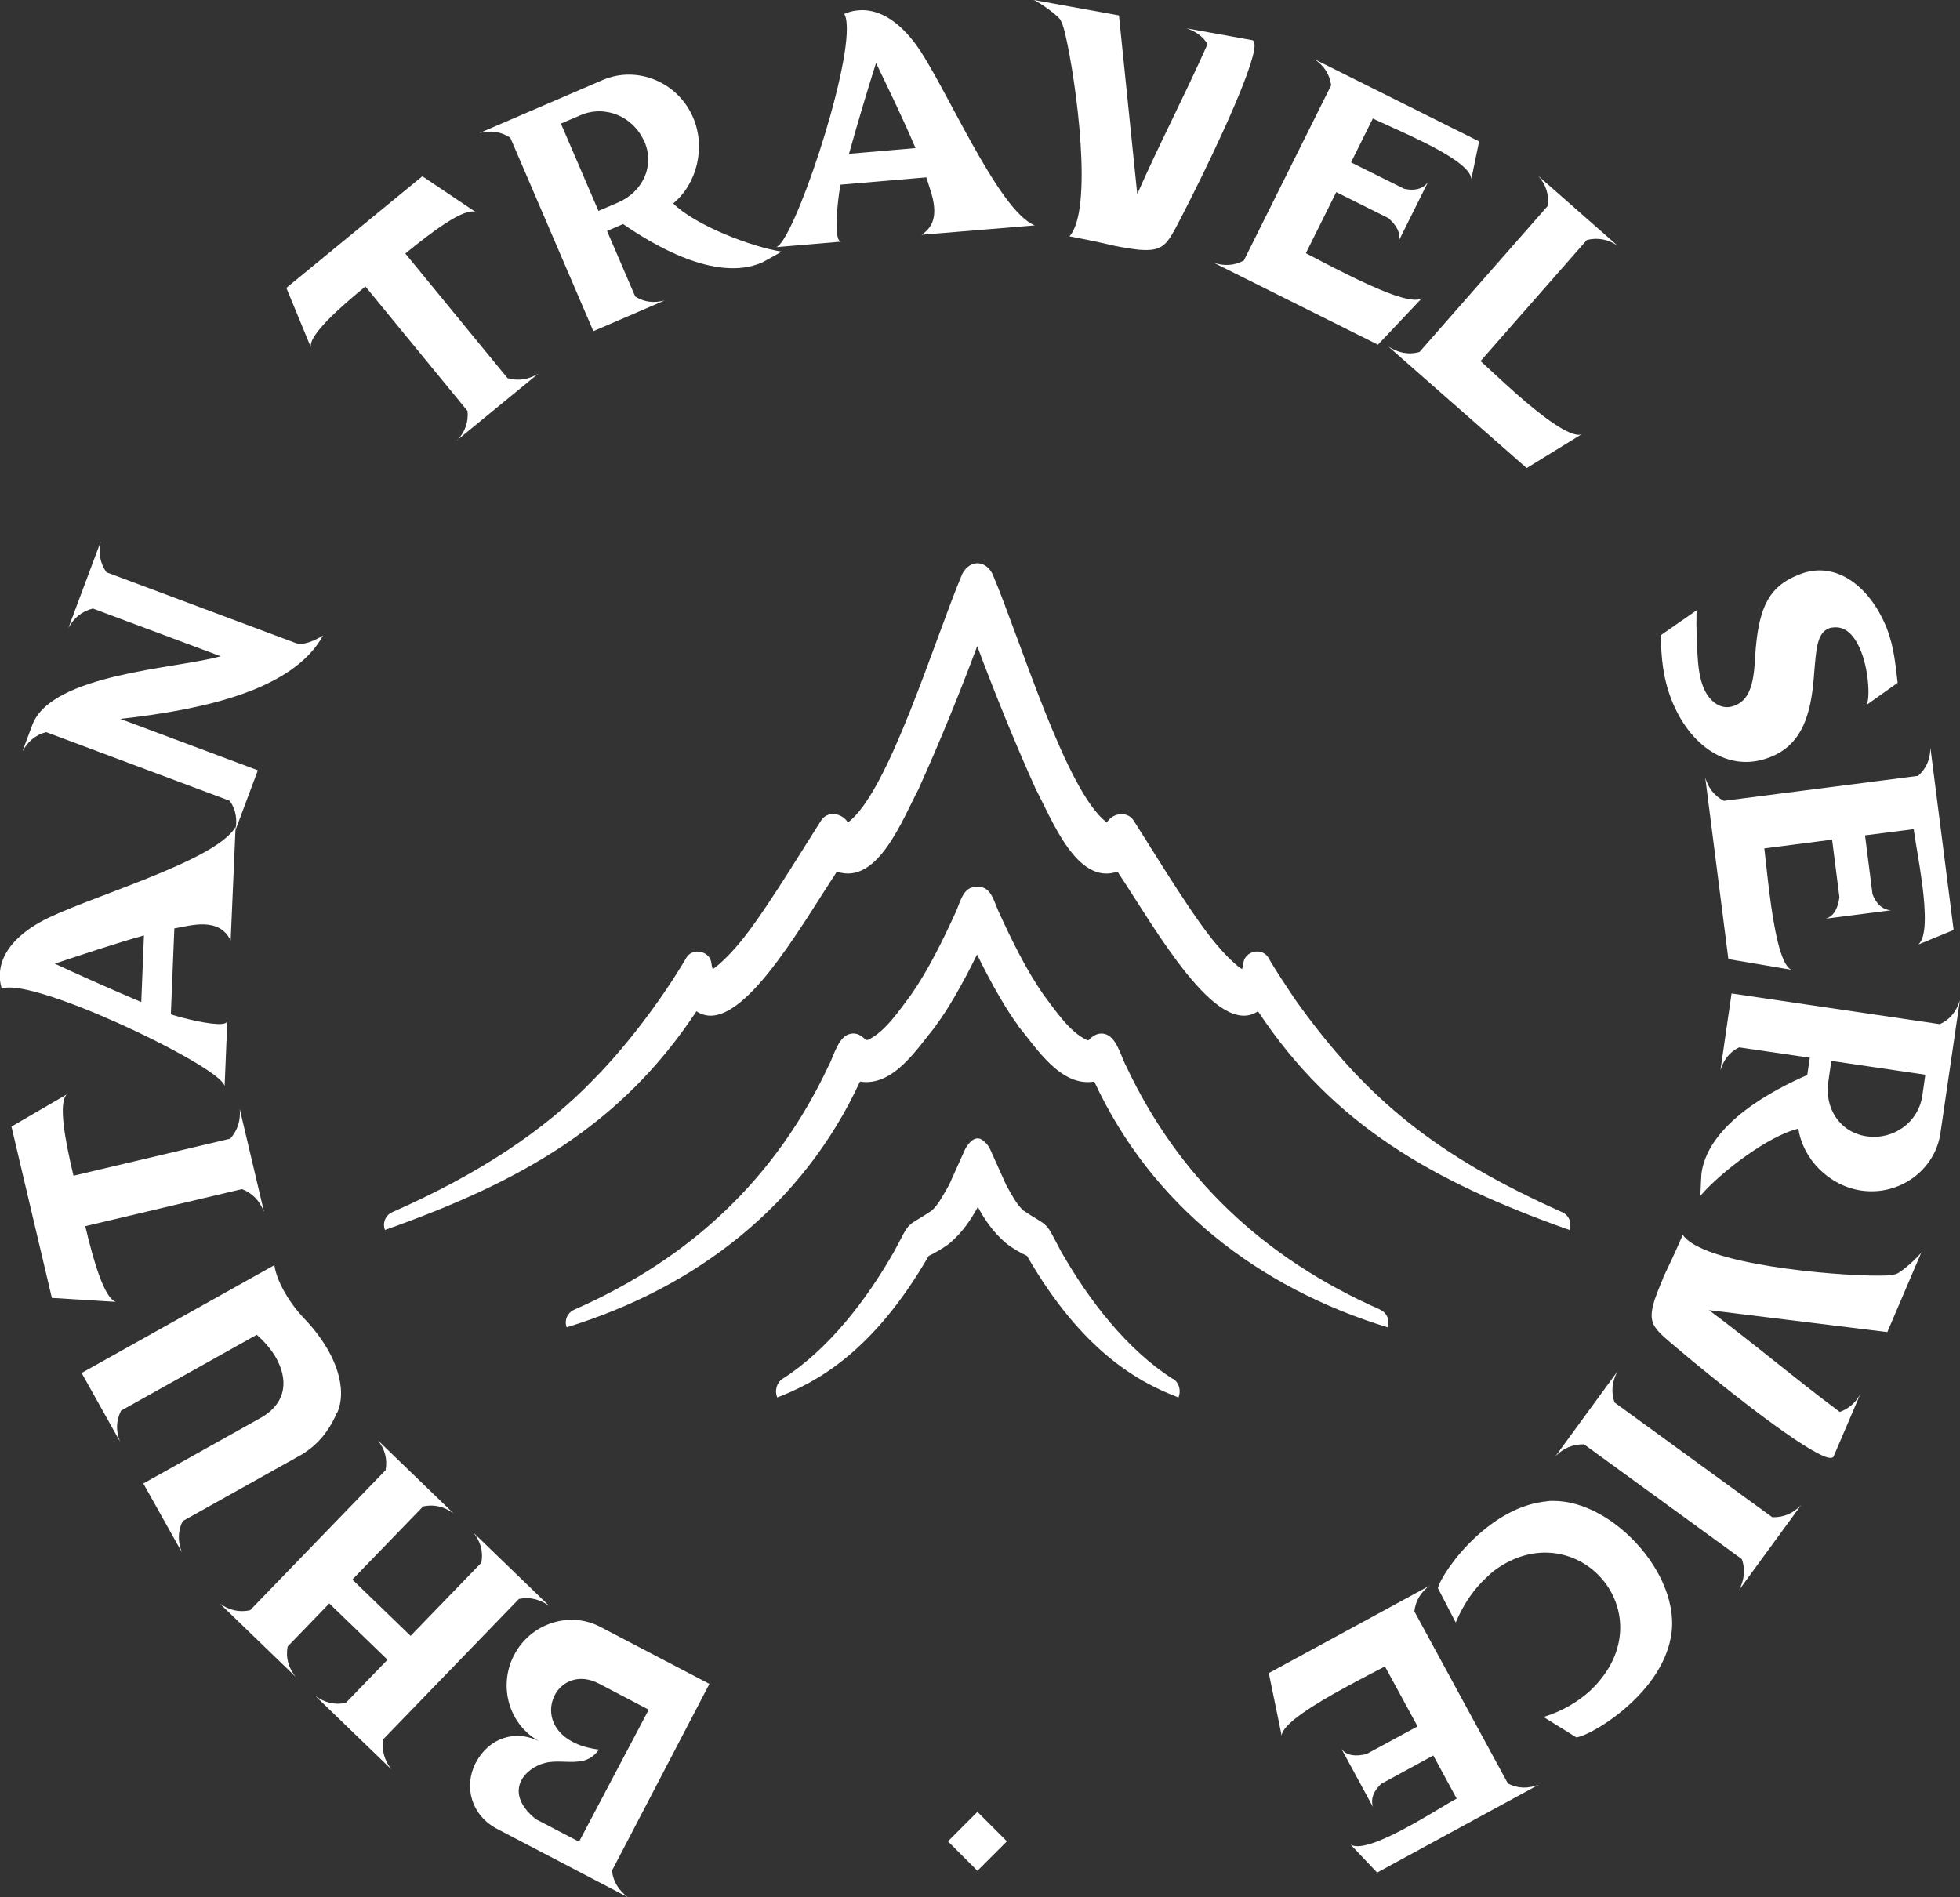 <?xml version="1.0" encoding="UTF-8"?>
<svg id="Layer_2" data-name="Layer 2" xmlns="http://www.w3.org/2000/svg" viewBox="0 0 123.21 119.28">
  <rect x="0" y="0" width="123.21" height="119.28" fill="#333333" stroke="none"/>
  <defs>
    <style>
      .cls-1 {
        fill: #fff;
        stroke-width: 0px;
      }
    </style>
  </defs>
  <g id="Layer_1-2" data-name="Layer 1">
    <g>
      <g>
        <path class="cls-1" d="M44.6,105.86l-6.13,11.75c.08.73.45,1.25,1,1.67l-8.21-4.29c-1.63-.85-2.13-2.66-1.36-4.15.83-1.59,2.52-2.14,4.06-1.33-1.94-1.01-2.68-3.47-1.64-5.46,1.04-1.99,3.48-2.78,5.41-1.77l6.87,3.59ZM34.87,106.59c-.47.9-.27,2.2,1.14,2.93.43.23.96.39,1.64.48-.38.53-.83.71-1.3.75-.68.08-1.4-.09-2.1.09-.61.16-1.2.56-1.48,1.1-.33.64-.22,1.52.91,2.43l2.72,1.42,4.38-8.3-3.13-1.64c-1.25-.65-2.33-.14-2.78.73Z"/>
        <path class="cls-1" d="M28.51,95.15c-.57-.42-1.2-.59-1.91-.44l-4.45,4.6,3.66,3.54,4.45-4.6c.13-.72-.06-1.34-.49-1.88l4.76,4.6c-.56-.4-1.2-.59-1.91-.44l-8.52,8.81c-.13.72.08,1.35.5,1.9l-4.76-4.6c.56.4,1.18.57,1.9.42l2.62-2.71-3.66-3.54-2.62,2.71c-.13.72.06,1.34.5,1.9l-4.76-4.6c.56.4,1.18.57,1.9.42l8.52-8.81c.13-.72-.06-1.34-.49-1.88l4.76,4.6Z"/>
        <path class="cls-1" d="M21.18,88.82c-.6,1.41-1.45,2.16-2.18,2.61l-7.51,4.2c-.33.65-.31,1.32-.06,1.96l-2.42-4.32,7.49-4.19c1.58-.97,1.57-2.42.86-3.7-.3-.53-.74-1.04-1.22-1.46l-8.53,4.77c-.33.65-.32,1.3-.07,1.94l-2.41-4.31,12.12-6.78s.05.64.6,1.63c.3.53.7,1.13,1.34,1.8.6.63,1.07,1.28,1.45,1.94.79,1.41,1.03,2.84.56,3.91Z"/>
        <path class="cls-1" d="M16.58,76.16c-.25-.64-.69-1.14-1.37-1.4l-9.85,2.33c.49,2.07,1.18,4.55,1.93,4.76l-4.03-.25-2.54-10.77,3.49-2.03c-.58.52-.09,3.03.41,5.12l9.85-2.33c.49-.54.66-1.18.6-1.87l1.52,6.44Z"/>
        <path class="cls-1" d="M14.5,59.13c-.36-.74-.96-.98-1.64-1.01-.62-.03-1.29.14-1.9.25l-.22,5.4c.42.15,1.99.57,2.9.61.37.02.65-.03.65-.21l-.17,4.13c-.07-1.08-10.33-6.08-13.4-6.21-.25-.01-.47,0-.61.07-.02-.08-.14-.42-.12-.92.03-.84.48-2.11,2.54-3.27,2.62-1.47,11.07-3.79,12.28-5.99l-.31,7.14ZM3.43,60.58c1.28.6,3.49,1.59,5.45,2.42l.17-4.19c-1.88.53-3.78,1.17-5.62,1.78Z"/>
        <path class="cls-1" d="M7.54,45.19l8.67,3.24-1.43,3.82c.15-.67.07-1.31-.33-1.9l-11.55-4.32c-.69.18-1.16.61-1.49,1.21l.62-1.66c1.21-3.24,9.18-3.55,11.84-4.32l-8.03-3c-.71.17-1.21.61-1.54,1.22l2.03-5.43c-.15.67-.06,1.33.36,1.93l11.9,4.45c.64.24,1.72-.48,1.72-.48-1.86,3.41-7.43,4.66-12.77,5.25Z"/>
        <path class="cls-1" d="M28.74,27.69c.47-.51.72-1.12.65-1.85l-6.42-7.83c-1.64,1.35-3.57,3.06-3.43,3.82l-1.54-3.73,8.55-7.02,3.35,2.25c-.72-.29-2.76,1.25-4.42,2.61l6.42,7.83c.7.21,1.35.08,1.94-.28l-5.11,4.19Z"/>
        <path class="cls-1" d="M39.16,14.09l-1,.43,1.77,4.12c.59.38,1.22.41,1.85.25l-4.48,1.93-5.22-12.16c-.62-.41-1.26-.46-1.93-.3l7.74-3.33c2.17-.93,4.73.13,5.68,2.36.81,1.88.24,4.17-1.25,5.4,1.38,1.38,4.94,2.74,6.82,3.03l-.82.46-.43.23c-2.92,1.26-6.89-1.16-8.73-2.43ZM40.5,8.9c-.68-1.58-2.46-2.32-4-1.66l-1.24.53,2.36,5.49,1.24-.53c1.52-.66,2.32-2.27,1.65-3.83Z"/>
        <path class="cls-1" d="M57.93,14.76c.69-.45.85-1.07.79-1.75-.05-.62-.31-1.27-.49-1.86l-5.39.46c-.1.44-.31,2.04-.23,2.96.03.37.11.64.29.62l-4.12.35c1.06-.21,4.71-11.02,4.44-14.07-.02-.25-.06-.46-.15-.59.08-.03.39-.19.9-.23.84-.07,2.15.21,3.57,2.1,1.8,2.41,5.18,10.51,7.51,11.42l-7.12.59ZM55.07,3.96c-.43,1.35-1.13,3.66-1.7,5.71l4.18-.36c-.76-1.8-1.64-3.6-2.48-5.35Z"/>
        <path class="cls-1" d="M70.13,15.47c-.76-.18-1.71-.39-2.9-.61.27-.31.47-.83.59-1.5.67-3.67-.77-11.66-1.12-12.02-.03-.28-1.42-1.23-1.72-1.34l5.36.97,1.15,11.23c1.51-3.41,2.87-5.95,4.42-9.43-.31-.49-.76-.81-1.33-.99l4.15.75c.13.04.17.29.1.65-.35,1.94-3.06,7.56-4.62,10.57-.86,1.65-1.05,2.07-2.62,1.95-.35-.04-.72-.09-1.08-.16l-.36-.07Z"/>
        <path class="cls-1" d="M76.27,16.51c.65.22,1.29.21,1.92-.13l5.49-11.02c-.1-.72-.47-1.24-1.04-1.63l10.34,5.16-.49,2.37c-.03-.69-1.47-1.56-2.99-2.32-1.31-.65-2.66-1.22-3.2-1.49l-1.37,2.76,3.34,1.66c.63.14,1.16.03,1.49-.41l-1.85,3.72c.17-.52-.12-1.02-.64-1.47l-3.27-1.63-1.91,3.84c.44.22,1.43.76,2.57,1.32,1.87.93,4.1,1.92,4.72,1.51l-2.76,2.92-10.34-5.16Z"/>
        <path class="cls-1" d="M87.29,21.8c.59.36,1.22.53,1.94.33l8.07-9.19c.09-.73-.14-1.35-.59-1.87l4.97,4.37c-.58-.38-1.22-.53-1.93-.35l-6.68,7.61c.38.34,1.24,1.16,2.22,2.03,1.55,1.37,3.42,2.82,4.12,2.58l-3.44,2.12-8.68-7.63Z"/>
        <path class="cls-1" d="M104.41,39.93l2.26-1.57c-.04.06-.05,1.4.03,2.66.04.65.09,1.45.35,2.12.15.4.38.77.73,1.04s.79.37,1.24.19l.05-.02c1.29-.49,1.19-2.42,1.3-3.59.23-2.57.84-3.91,2.69-4.62l.2-.08c2.21-.78,4.24.83,5.28,3.27l.08.2c.43,1.13.53,2.2.67,3.4l-1.97,1.4c.23-.28.19-2.02-.31-3.33-.33-.86-.85-1.56-1.6-1.56-.17,0-.33.02-.45.07-.75.29-.79,1.37-.91,2.71-.15,2.17-.52,4.48-2.72,5.36l-.13.05c-2.55.97-5-.73-6.14-3.67-.53-1.39-.63-2.58-.66-4.03Z"/>
        <path class="cls-1" d="M107.18,48.83c.18.66.55,1.19,1.18,1.52l12.21-1.57c.55-.48.77-1.08.78-1.77l1.46,11.46-2.24.92c.56-.41.48-2.09.27-3.77-.19-1.45-.47-2.89-.54-3.49l-3.06.39.47,3.7c.23.6.62.98,1.17,1.01l-4.12.53c.53-.15.78-.67.87-1.35l-.46-3.62-4.26.55c.06.48.17,1.61.33,2.87.26,2.07.69,4.48,1.37,4.76l-3.96-.67-1.46-11.46Z"/>
        <path class="cls-1" d="M113.61,67.58l.16-1.08-4.44-.65c-.64.3-.99.82-1.18,1.44l.7-4.83,13.09,1.93c.68-.31,1.05-.83,1.26-1.49l-1.22,8.34c-.34,2.34-2.59,3.96-4.98,3.61-2.03-.3-3.67-1.98-3.95-3.89-1.9.45-4.92,2.77-6.16,4.22l.04-.94.03-.49c.46-3.15,4.59-5.26,6.64-6.16ZM117.33,71.44c1.7.25,3.26-.88,3.51-2.54l.19-1.33-5.91-.87-.19,1.33c-.24,1.64.72,3.16,2.4,3.41Z"/>
        <path class="cls-1" d="M104.54,80.34c.34-.7.76-1.58,1.24-2.7.24.34.7.64,1.33.91,3.43,1.46,11.55,1.84,11.98,1.57.28.04,1.52-1.11,1.69-1.38l-2.14,5.01-11.21-1.38c2.99,2.23,5.16,4.11,8.22,6.4.55-.19.96-.56,1.27-1.07l-1.66,3.88c-.07.12-.32.1-.66-.05-1.81-.77-6.69-4.66-9.27-6.85-1.42-1.2-1.78-1.48-1.31-2.98.12-.33.25-.68.39-1.02l.15-.34Z"/>
        <path class="cls-1" d="M101.67,86.23c-.32.61-.42,1.27-.17,1.95l9.91,7.21c.73.02,1.33-.26,1.81-.76l-3.9,5.34c.32-.61.42-1.27.17-1.95l-9.91-7.21c-.73-.02-1.33.26-1.81.76l3.9-5.34Z"/>
        <path class="cls-1" d="M97.25,94.38c1.97-.17,4.06.97,5.6,2.63,1.58,1.7,2.57,3.95,2.18,5.94-.31,1.67-1.39,3.1-2.55,4.17-1.37,1.27-2.87,2.05-3.39,2.11l-2.06-1.28c1.22-.38,2.2-.98,2.96-1.68.2-.19.39-.39.56-.6,1.92-2.29,1.53-4.93.03-6.54-1.49-1.6-4.09-2.2-6.53-.47-.21.14-.41.33-.61.52-.76.7-1.43,1.64-1.93,2.83l-1.12-2.16c.12-.51,1-1.94,2.37-3.21,1.2-1.11,2.74-2.09,4.49-2.25Z"/>
        <path class="cls-1" d="M89.9,99.66c-.55.41-.91.94-.99,1.65l5.88,10.82c.65.34,1.29.32,1.93.08l-10.15,5.52-1.67-1.76c.58.37,2.12-.31,3.61-1.12,1.29-.7,2.52-1.49,3.06-1.77l-1.47-2.71-3.27,1.78c-.47.44-.69.93-.52,1.46l-1.98-3.65c.33.44.91.48,1.57.32l3.21-1.74-2.05-3.77c-.43.23-1.44.74-2.55,1.35-1.83,1-3.92,2.27-3.94,3.01l-.81-3.94,10.15-5.52Z"/>
      </g>
      <rect class="cls-1" x="60.13" y="114.46" width="2.62" height="2.62" transform="translate(99.86 -9.54) rotate(45)"/>
      <g>
        <path class="cls-1" d="M61.45,75.59s0,0,0,0c0,0,0,0,0,0,0,0,0,0,0,0,0,0,0,0,0,0,0,0,0,0,0,0,0,0,0,0,0,0,0,0,0,0,0,0,0,0,0,0,0,0Z"/>
        <path class="cls-1" d="M73.72,86.69c-2.88-1.84-5.28-4.95-7.03-8.03-.11-.2-.2-.39-.29-.55-.51-.98-.55-1.06-1.21-1.46-.2-.12-.47-.28-.85-.54-.41-.34-.79-1.07-1.09-1.61l-1.02-2.27c-.19-.35-.28-.39-.47-.55-.42-.31-.83.1-1.08.55l-1.02,2.27c-.31.54-.68,1.26-1.09,1.61-.38.26-.66.42-.85.54-.66.39-.7.48-1.21,1.46-.08.16-.18.34-.29.55-1.75,3.08-4.15,6.19-7.03,8.03-.37.24-.51.75-.33,1.17,2.42-.93,6.02-2.83,9.52-8.9.42-.2.83-.44,1.22-.72l.17-.14c.7-.61,1.25-1.38,1.7-2.22.44.84,1,1.61,1.7,2.22l.17.14c.38.28.79.52,1.22.72,3.5,6.08,7.1,7.98,9.52,8.9.18-.42.04-.93-.33-1.17Z"/>
        <path class="cls-1" d="M98.22,76.22c-7.85-3.51-12.27-7.04-16.74-13.29-.43-.63-1.35-2.01-1.73-2.69-.37-.7-1.51-.47-1.59.32-.02.12-.04.25-.08.36-.09,0-.78-.57-1.46-1.37-1.49-1.67-3.81-5.54-5.33-7.92-.39-.67-1.34-.54-1.71.08-2.55-1.89-5.42-11.45-7.19-15.63-.48-.92-1.45-.86-1.9,0-1.76,4.18-4.64,13.75-7.19,15.63-.37-.62-1.33-.76-1.71-.08-1.52,2.38-3.84,6.25-5.33,7.92-.68.79-1.37,1.36-1.46,1.37-.04-.11-.06-.23-.08-.36-.08-.78-1.21-1.02-1.59-.32-1.56,2.65-3.78,5.57-5.81,7.62-3.11,3.24-7.26,5.97-12.66,8.35-.43.19-.63.68-.46,1.12,8.61-3.05,14.85-6.6,19.58-13.75,2.59,1.74,6.43-5.14,8.83-8.78,2.58.88,4.13-3.32,5.17-5.26v-.02c1.22-2.69,2.57-5.99,3.65-8.9,0,0,0,0,0,0h0c1.08,2.91,2.43,6.22,3.64,8.9v.02c1.05,1.94,2.6,6.15,5.18,5.26,2.41,3.64,6.24,10.52,8.83,8.78,4.73,7.14,10.97,10.7,19.58,13.75.17-.44-.03-.93-.46-1.12Z"/>
        <path class="cls-1" d="M86.77,82.34c-7.42-3.27-12.72-8.37-15.99-15.34l-.02-.03c-.33-.66-.6-1.86-1.39-1.98-.32-.05-.64.08-.94.41,0,0-.02,0-.04,0h-.05s-.02-.02-.03-.02c-1.09-.51-1.98-1.87-2.72-2.85-1.08-1.55-2.02-3.47-2.83-5.25h0c-.24-.52-.43-1.39-1.06-1.5-.19-.04-.34-.04-.53,0-.64.11-.83.98-1.06,1.5h0c-.81,1.78-1.75,3.7-2.83,5.25-.74.98-1.63,2.34-2.72,2.85,0,0-.02,0-.03,0h-.05s-.03.02-.04.02c-.3-.33-.61-.47-.94-.41-.78.12-1.06,1.32-1.39,1.98l-.02.03c-3.27,6.97-8.57,12.08-15.99,15.34-.43.19-.64.67-.48,1.11,8.13-2.49,14.84-7.66,18.44-15.45,2.1.34,3.59-2.07,4.76-3.49v-.02c.71-.94,1.62-2.48,2.6-4.48,0,0,0-.01,0-.02,0,.01,0,.02,0,.02.98,2,1.89,3.54,2.59,4.48v.02c1.18,1.43,2.68,3.84,4.78,3.49,3.61,7.79,10.31,12.96,18.44,15.45.16-.44-.05-.93-.48-1.11Z"/>
      </g>
    </g>
  </g>
</svg>